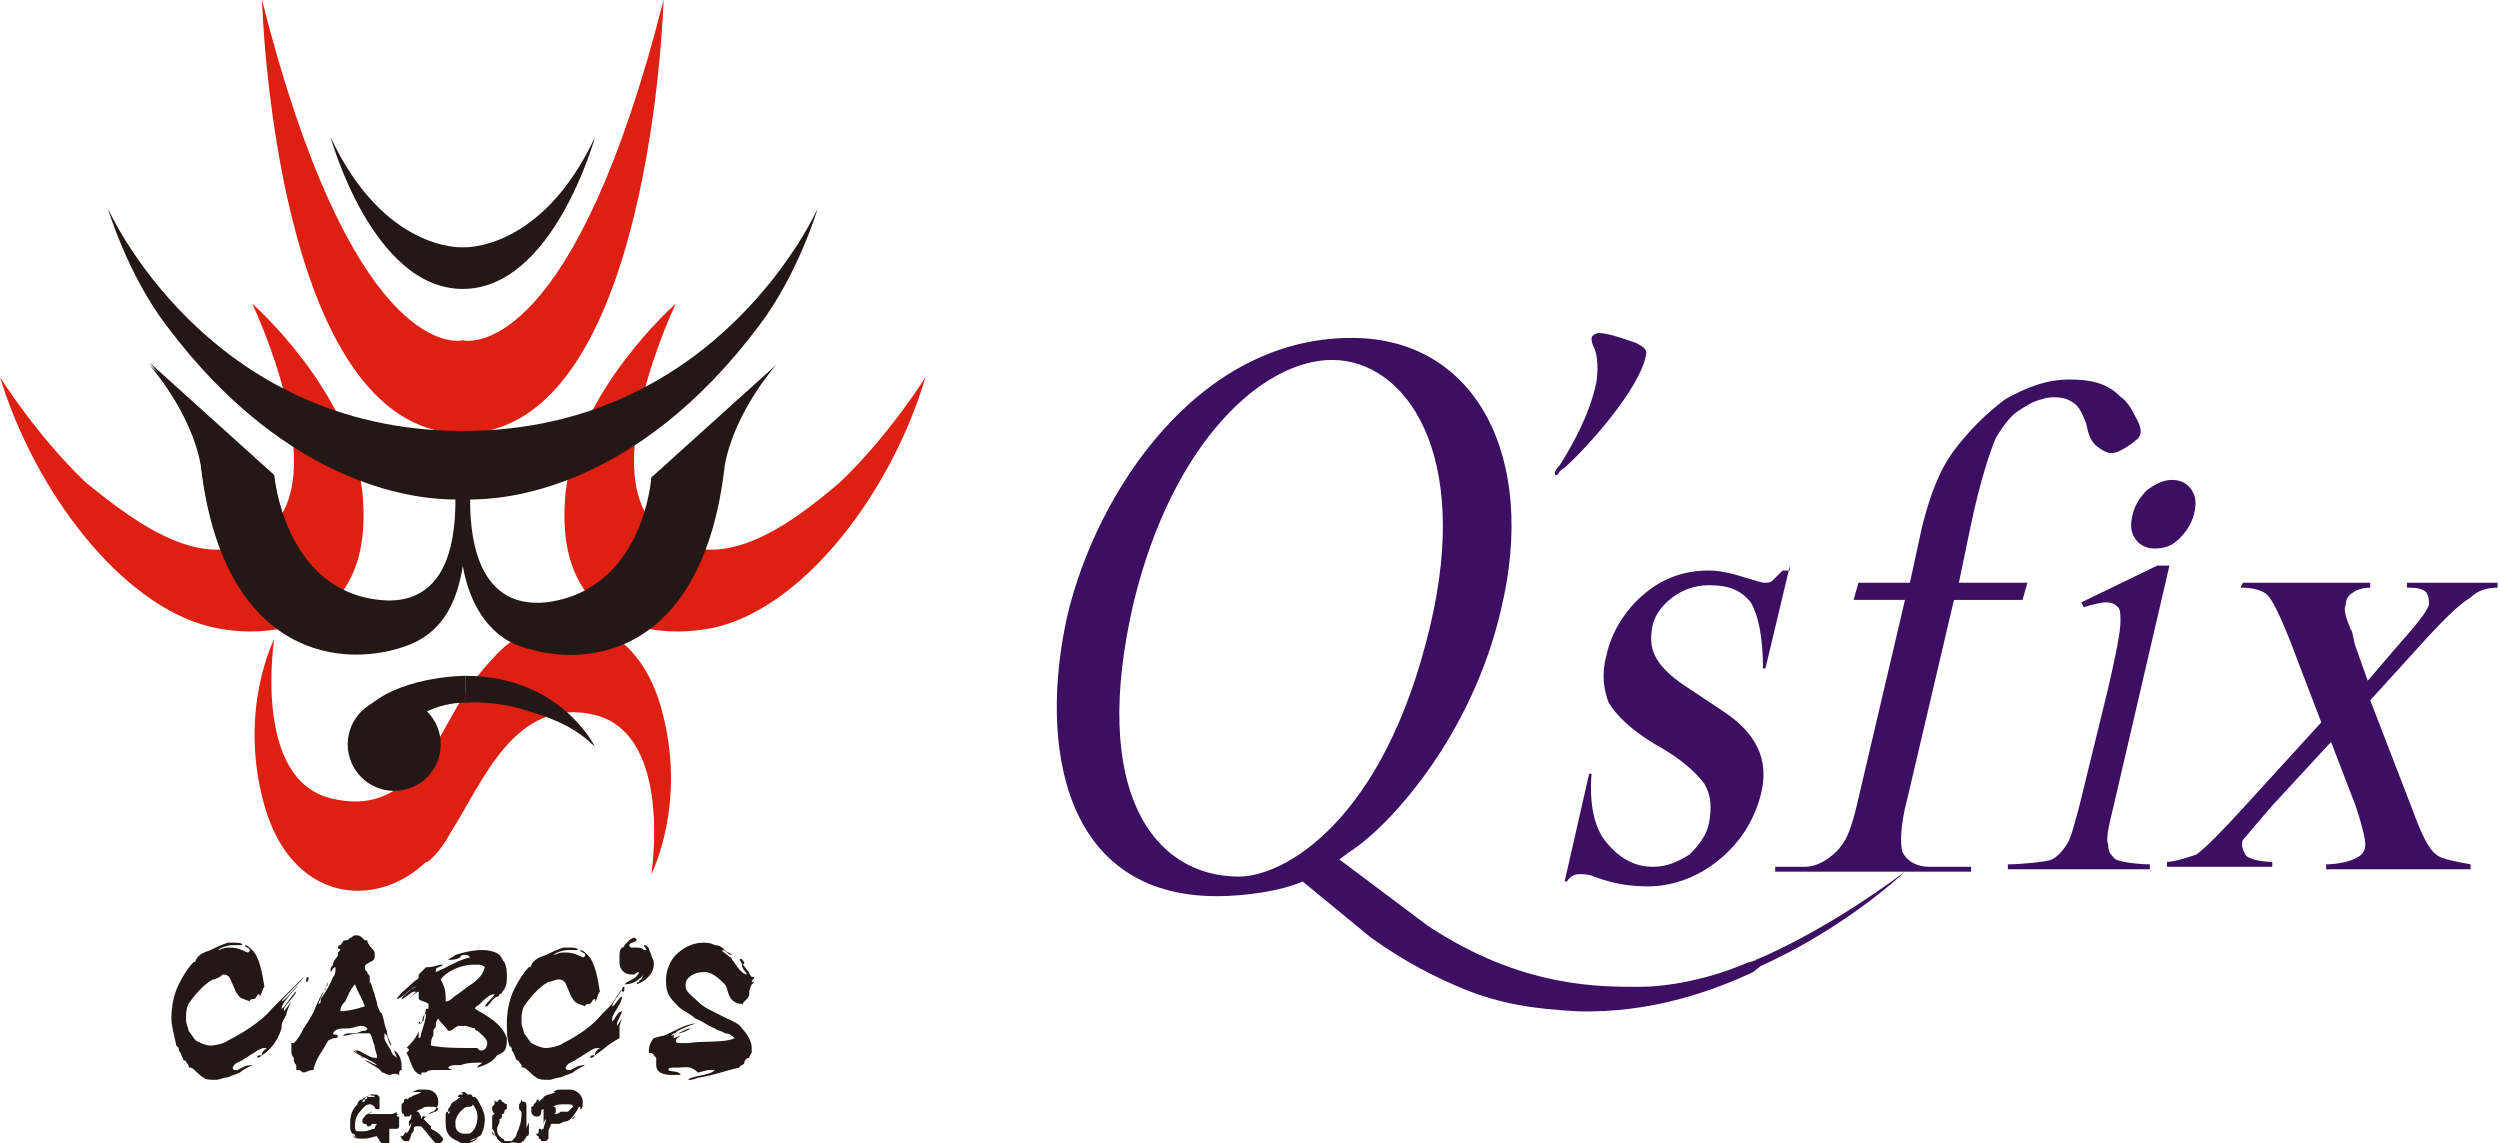 <?xml version="1.0" encoding="utf-8"?>
<!-- Generator: Adobe Illustrator 25.0.0, SVG Export Plug-In . SVG Version: 6.00 Build 0)  -->
<svg version="1.1" id="レイヤー_1" xmlns="http://www.w3.org/2000/svg" xmlns:xlink="http://www.w3.org/1999/xlink" x="0px"
	 y="0px" viewBox="0 0 102.1 46.7" style="enable-background:new 0 0 102.1 46.7;" xml:space="preserve">
<style type="text/css">
	.st0{fill:#231815;}
	.st1{fill:#DE2013;}
	.st2{fill:#3C0F62;}
</style>
<g>
	<g>
		<g>
			<g>
				<path class="st0" d="M15.6,46.7c0,0-0.1-0.1-0.1-0.1c0-0.1-0.1-0.1-0.1-0.2c-0.1,0-0.3,0.1-0.5,0.1c0,0,0,0,0,0c0,0-0.1,0-0.1,0
					c0.1,0,0.1,0,0.1,0c0,0,0,0-0.1,0h-0.1c-0.1,0-0.1,0-0.2-0.1c0,0,0-0.1-0.1-0.1v0c0,0.1,0.1,0.1,0.2,0.2c-0.1,0-0.2-0.1-0.2-0.2
					c-0.1-0.1-0.1-0.2-0.1-0.3c0,0,0-0.1,0-0.1c0-0.4,0.1-0.6,0.3-0.8c0-0.1,0.1-0.2,0.2-0.2c0.1-0.1,0.2-0.1,0.3-0.2h0c0,0,0,0,0,0
					c0,0,0.1,0,0.1,0c0,0,0,0,0,0c-0.1,0-0.1,0-0.2,0.1c0,0-0.1,0-0.1,0.1c0,0-0.1,0-0.1,0.1c0.1,0,0.1,0,0.1-0.1c0,0,0.1,0,0.1-0.1
					c0,0,0.1,0,0.1,0c0,0,0,0,0.1,0h0c0.1,0,0.1,0,0.1,0c0-0.1-0.1,0-0.2-0.1c0,0,0,0,0.1,0c0,0,0.1,0,0.1,0c0.1,0,0.1,0,0.1,0
					c0,0,0.1,0.1,0.1,0.1c0,0,0,0,0,0c0,0,0,0.1,0,0.1c0,0,0,0,0,0c0,0,0,0.1,0,0.1v0c0,0,0,0,0,0.1c0,0,0,0,0,0c0,0,0,0.1,0,0.1
					c0,0,0,0,0,0c0,0,0,0,0,0h0c0,0,0,0,0,0.1c0,0,0,0,0,0c0,0-0.1,0-0.1,0c0,0-0.1,0-0.1-0.1c0,0-0.1-0.1-0.2-0.1h0
					c-0.2,0-0.3,0.2-0.4,0.3c-0.1,0.1-0.2,0.3-0.2,0.5c0,0,0,0,0,0.1c0,0.1,0,0.2,0.1,0.2c0,0,0.1,0,0.1,0c0,0,0.1,0,0.1,0
					c0,0,0,0,0.1,0c0.1,0,0.3-0.1,0.4-0.1c0,0,0-0.1,0.1-0.2h0c0,0-0.1,0-0.1,0c0,0-0.1,0-0.1,0c0,0-0.1,0.1-0.1,0.1h0
					c0,0-0.1,0-0.1,0c0,0,0-0.1-0.1-0.1c0,0-0.1,0-0.1-0.1c0,0,0,0,0,0c0-0.1,0-0.1,0.1-0.2c0,0,0,0,0,0c0-0.1,0.2-0.1,0.3-0.2v0
					c0,0-0.1,0-0.1,0.1c0,0,0.1,0,0.1,0c0.1,0,0.2,0,0.3,0c0,0,0.1,0,0.1,0c0,0,0,0-0.1,0h0c0,0-0.1,0-0.1,0h-0.1c0,0-0.1,0-0.1,0
					c0,0,0,0,0.1,0c0.1,0,0.1,0,0.2,0c0.1,0,0.2,0,0.3,0c0,0,0,0,0,0c0,0,0,0,0,0c0,0,0,0,0,0c0,0,0.1,0,0.1,0c0.1,0,0.2,0,0.3-0.1
					c0,0,0,0,0,0.1h0c0,0,0.1,0,0.1,0h0c0,0-0.1,0-0.1,0.1h0c0,0,0,0,0.1,0c0,0,0,0,0,0v0c0,0,0,0,0,0.1c0,0,0,0,0,0c0,0,0,0,0,0.1
					h0c0,0,0,0,0,0h0v0c0,0,0,0,0,0.1c0,0,0,0,0,0.1c0,0.1-0.1,0.1-0.1,0.1c0,0-0.1,0-0.1,0c-0.1,0-0.1,0-0.2,0c0,0,0,0.1,0,0.1
					c0,0,0,0,0,0c0,0,0,0,0,0c0,0,0,0,0,0.1v0c0,0,0,0.1,0,0.2c0,0.1,0,0.1,0,0.2c0,0,0,0,0,0.1c0,0,0,0.1,0,0.1
					C15.7,46.6,15.7,46.7,15.6,46.7L15.6,46.7z M16.2,45.4C16.2,45.4,16.2,45.4,16.2,45.4C16.2,45.4,16.2,45.3,16.2,45.4
					C16.3,45.3,16.3,45.3,16.2,45.4C16.3,45.4,16.2,45.4,16.2,45.4z"/>
				<path class="st0" d="M18.1,46.5C18.1,46.5,18.1,46.5,18.1,46.5c0,0.1-0.1,0.2-0.2,0.2c0,0,0,0-0.1,0c-0.2-0.2-0.4-0.5-0.6-0.7
					c0,0,0,0-0.1,0h0c0,0-0.1,0-0.1,0c0,0,0,0,0,0c-0.1,0-0.1,0.1-0.1,0.1c0,0.1,0,0.1-0.1,0.2c0,0.1-0.1,0.3-0.1,0.3
					c0,0-0.1,0-0.1,0c0,0,0,0,0,0c0,0,0,0-0.1,0c0,0,0,0-0.1-0.1c0,0,0-0.1-0.1-0.1v0c0,0,0,0,0,0v0c0,0,0,0,0,0c0,0,0,0,0,0
					c0,0,0,0,0,0c0,0,0,0,0.1,0c0.1,0,0.1-0.1,0.2-0.2c0,0,0,0,0,0c0,0,0,0,0,0.1c0,0,0,0,0,0c0.1-0.1,0.2-0.3,0.2-0.5h0
					c0,0,0,0,0,0c0,0.1-0.1,0.2-0.1,0.2c0,0,0,0,0,0c0,0,0,0,0-0.1c0,0,0-0.1,0-0.1c0,0,0,0,0,0c0.1-0.1,0.1-0.2,0.1-0.2
					c0,0,0,0,0,0c0,0,0-0.1,0-0.1c0,0,0,0,0,0h0c0,0,0,0-0.1,0.1c0,0,0,0-0.1,0c-0.1,0-0.1,0-0.1-0.1c-0.1,0-0.1-0.1-0.1-0.2v0
					c0,0,0,0,0-0.1v0c0,0,0-0.1,0-0.1c0,0,0,0,0,0c0,0,0.1-0.1,0.1-0.1c0,0,0,0,0-0.1c0,0,0-0.1,0-0.1h0c0,0,0,0.1,0,0.1
					c0,0,0,0,0,0c0.1,0,0.1-0.1,0.2-0.1h0c0,0-0.1,0-0.1,0.1c0,0,0,0,0,0c0.1,0,0.1-0.1,0.2-0.1c0.1-0.1,0.3-0.1,0.4-0.2
					c0,0,0,0-0.1,0c0,0-0.1,0-0.1,0c-0.1,0-0.1,0-0.2,0c0.1,0,0.2-0.1,0.3-0.1c0.1,0,0.2,0,0.3,0c0,0,0,0,0,0c0.3,0,0.5,0.2,0.5,0.5
					v0c0,0.2-0.1,0.3-0.2,0.4c0,0-0.1,0.1-0.1,0.1v0c0,0,0,0,0,0c0,0,0.1-0.1,0.1-0.1h0c-0.1,0-0.2,0.1-0.2,0.1
					c-0.1,0-0.2,0-0.2,0.1c0,0,0,0,0,0c0,0,0.1,0,0.1,0c0,0,0,0,0,0c0,0-0.1,0.1-0.1,0.1c0,0,0.1,0.1,0.1,0.1c0,0,0.1,0.1,0.1,0.1
					c0,0,0,0,0,0c0,0,0.1,0.1,0.1,0.1c0,0,0-0.1,0-0.1c0,0,0,0.1,0,0.2c0-0.1,0-0.1,0-0.2c0,0,0-0.1,0-0.1c0,0.1,0,0.2,0,0.3
					c0,0,0,0.1,0,0.1c0,0,0-0.1,0-0.1C18,46.3,18,46.4,18.1,46.5C18.1,46.5,18.1,46.5,18.1,46.5L18.1,46.5z M16.8,44.9
					C16.8,44.9,16.8,44.9,16.8,44.9C16.8,44.9,16.8,44.9,16.8,44.9C16.8,44.9,16.8,44.9,16.8,44.9C16.8,44.9,16.8,44.9,16.8,44.9
					L16.8,44.9L16.8,44.9z M17.5,45.5c0.1,0,0.2-0.1,0.3-0.1c0,0,0.1-0.1,0.1-0.1c0,0,0,0,0,0c0-0.1-0.2-0.1-0.3-0.1
					c0,0-0.1,0-0.1,0c-0.1,0-0.2,0-0.3,0.1c-0.1,0-0.2,0.1-0.2,0.1c0,0,0.1,0,0.1,0c0,0.1,0.1,0.1,0.1,0.3
					C17.3,45.5,17.4,45.5,17.5,45.5z M18,46.1C18,46.1,18,46.1,18,46.1C18,46.1,18,46.1,18,46.1C18,46.1,18,46.1,18,46.1
					C18,46.1,18,46.1,18,46.1L18,46.1z"/>
				<path class="st0" d="M19.6,46.4c-0.1,0-0.1,0.1-0.2,0.1c-0.1,0-0.2,0.1-0.2,0.1c0,0,0,0,0,0c0.1,0,0.2-0.1,0.3-0.1
					c-0.1,0.1-0.3,0.2-0.5,0.2c-0.1,0-0.2,0-0.3-0.1c-0.3-0.1-0.5-0.3-0.5-0.7c0,0,0-0.1,0-0.1c0-0.1,0-0.2,0-0.2
					c0-0.1,0-0.2,0.1-0.2v0c0,0,0,0.1,0,0.1c0,0,0,0,0,0c0,0,0.1-0.1,0.1-0.1c0,0,0,0,0,0c0,0,0,0-0.1,0c0,0,0,0,0,0
					c0,0,0-0.1,0-0.1c0.1-0.1,0.1-0.2,0.2-0.3v0c0,0,0,0,0,0c-0.1,0.1-0.1,0.1-0.2,0.2c0,0,0.1-0.1,0.1-0.1c0.1-0.1,0.3-0.2,0.4-0.3
					c0,0,0,0,0,0c0,0-0.1,0-0.1,0h0c0-0.1,0.1-0.1,0.2-0.1c0-0.1-0.1-0.1-0.1-0.1c0.1,0,0.1,0,0.2,0.1c0,0-0.1,0-0.1-0.1
					c0.1,0,0.1,0,0.2,0.1c0,0,0,0,0,0h0c0,0,0,0,0.1,0c0.1,0,0.1,0.1,0.1,0.1c0,0,0.1,0,0.1,0c0,0,0.1,0.1,0.1,0.1
					c0.1,0.2,0.3,0.5,0.3,0.8v0C19.8,46,19.7,46.3,19.6,46.4C19.6,46.4,19.5,46.4,19.6,46.4C19.5,46.4,19.6,46.4,19.6,46.4
					L19.6,46.4z M19.5,45.6c0-0.2-0.1-0.4-0.2-0.5c0,0,0,0.1-0.1,0.1c0,0,0,0,0,0c0,0,0,0-0.1,0h0c-0.1,0-0.2,0.1-0.3,0.2
					c-0.1,0.1-0.2,0.3-0.2,0.4c0,0,0,0.1,0,0.1c0,0.1,0,0.2,0.1,0.3c0.1,0.1,0.2,0.1,0.3,0.1c0,0,0,0,0.1,0c0.1,0,0.1,0,0.2-0.1
					C19.4,46.1,19.5,45.9,19.5,45.6L19.5,45.6z M18.7,44.9C18.7,44.9,18.7,44.9,18.7,44.9C18.7,44.9,18.7,44.8,18.7,44.9
					C18.7,44.8,18.8,44.9,18.7,44.9C18.7,44.9,18.7,44.9,18.7,44.9z"/>
				<path class="st0" d="M20.7,46.7C20.7,46.7,20.7,46.7,20.7,46.7C20.6,46.7,20.6,46.7,20.7,46.7c-0.1,0-0.1,0-0.1,0
					c-0.1,0-0.2-0.1-0.3-0.2c-0.1-0.1-0.1-0.1-0.2-0.3c0,0,0,0,0,0.1c0,0,0,0,0.1,0.1c0,0,0.1,0.1,0.1,0.1c0-0.1-0.1-0.1-0.1-0.2
					c0-0.1-0.1-0.2-0.1-0.2c0,0,0-0.1,0-0.1c0,0,0,0,0,0c0,0,0,0,0,0.1v0h0c0,0,0,0,0,0c0,0,0-0.1,0-0.1c0-0.1,0-0.2,0-0.2
					c0,0,0,0,0-0.1c0-0.1,0-0.2,0.1-0.2c0,0-0.1-0.1-0.1-0.2c0,0,0-0.1,0-0.1c0,0,0.1-0.1,0.1-0.1v0c0,0,0-0.1,0-0.1v-0.1
					c0,0,0-0.1,0-0.1c0,0,0,0,0,0v0c0,0.1,0,0.1,0,0.2h0c0,0,0,0,0,0h0v0c0,0,0-0.1,0-0.1c0,0,0,0,0,0c0,0,0,0.1,0.1,0.1
					c0,0,0,0,0,0c0,0,0,0,0,0c0,0,0,0,0,0c0,0,0,0,0,0h0c0,0,0.1-0.1,0.1-0.1h0c0,0,0.1,0,0.1,0.1c0.1,0,0.1,0.1,0.2,0.1
					c0,0,0,0.1,0,0.1c0,0,0,0,0,0c0,0,0,0.1,0,0.1c0,0,0,0,0,0c0,0,0,0,0,0h0c0,0,0,0,0,0c0,0-0.1,0-0.1,0.1c0,0,0,0.1-0.1,0.1
					c0,0,0,0,0,0c0,0,0,0,0,0c0,0,0,0,0,0c0,0,0,0,0,0.1c0,0,0,0.1-0.1,0.1c0,0,0,0,0,0.1h0c0,0.1-0.1,0.2-0.1,0.3
					c0,0.1,0,0.2,0.1,0.3c0,0,0,0,0.1,0.1c0,0,0.1,0,0.1,0.1c0,0,0.1,0,0.2,0c0,0,0,0,0,0c0,0,0,0,0,0c0,0,0.1,0,0.1,0
					c0.1-0.1,0.2-0.2,0.2-0.3v0c0,0,0,0,0,0h0c0.1-0.2,0.2-0.5,0.2-0.8v0c0-0.1,0-0.1-0.1-0.2c0,0,0,0,0-0.1c0,0,0-0.1,0-0.1
					c0.1-0.1,0.1-0.2,0.1-0.3c0,0,0,0.1,0,0.2c0,0,0,0,0,0c0,0,0,0,0-0.1c0,0,0,0,0,0c0,0,0,0.1,0.1,0.1c0,0,0,0,0,0c0,0,0,0,0,0
					c0,0,0,0,0,0c0.1,0,0.1,0.1,0.1,0.2c0,0.1,0,0.3,0,0.4c0,0,0-0.1,0-0.1c0,0.1,0,0.1,0,0.2v0.1c0,0.1,0,0.2,0,0.3c0,0,0,0,0,0
					c0,0,0,0,0,0c0-0.1,0.1-0.2,0.1-0.3c0,0,0-0.1,0-0.1c0,0.1,0,0.3,0,0.4c0,0,0,0.1,0,0.1c0,0,0,0.1,0,0.1c0,0.1-0.1,0.1-0.1,0.1
					c0,0.1-0.1,0.1-0.1,0.2c-0.1,0-0.1,0.1-0.2,0.1C20.9,46.6,20.8,46.7,20.7,46.7L20.7,46.7z M20,46.1C20,46.1,20,46.1,20,46.1
					C20,46,20,46,20,46.1C20,46,20,46.1,20,46.1L20,46.1z M21.5,44.7C21.5,44.7,21.4,44.7,21.5,44.7C21.4,44.7,21.4,44.7,21.5,44.7
					C21.5,44.7,21.5,44.7,21.5,44.7L21.5,44.7z"/>
				<path class="st0" d="M23.3,45.7c0.1,0,0.1-0.1,0.2-0.1C23.4,45.7,23.4,45.7,23.3,45.7C23.2,45.8,23.2,45.8,23.3,45.7
					c-0.1,0.1-0.2,0.1-0.2,0.1c-0.1,0-0.2,0.1-0.3,0.1c-0.1,0-0.1,0-0.1,0c0,0-0.1,0-0.1,0c0,0,0,0-0.1,0c0,0.1-0.1,0.2-0.1,0.3
					c0,0.1,0,0.2,0,0.3c0,0,0,0-0.1,0.1c0,0,0,0,0,0c0,0-0.1,0-0.1,0c0,0-0.1,0-0.1,0c0,0,0-0.1-0.1-0.1v0c0,0,0-0.1,0-0.1
					c0,0,0,0,0,0c0,0-0.1,0-0.1-0.1c0.1,0,0.1,0,0.1-0.1s0-0.1,0.1-0.1c0,0,0,0.1,0,0.1c0,0,0,0,0,0c0,0,0-0.1,0.1-0.1
					c0-0.1,0.1-0.3,0.1-0.4c-0.1,0.1-0.1,0.2-0.1,0.3c0,0,0,0,0,0c0-0.1,0-0.1,0-0.2c0,0,0-0.1,0-0.1c0-0.1,0-0.1,0-0.2
					c0,0,0,0,0-0.1c0,0,0-0.1,0-0.1c-0.1,0-0.1,0.1-0.1,0.1c0,0,0,0,0,0.1c0,0-0.1,0.1-0.1,0.1c0,0-0.1,0-0.1,0h0
					c-0.1,0-0.2-0.1-0.2-0.2c0,0,0-0.1,0-0.1c0,0,0,0,0,0c0,0,0-0.1,0-0.1c0,0,0.1,0,0.1-0.1c0,0,0.1-0.1,0.1-0.1
					c0-0.1,0.1-0.1,0.1-0.1v0c0,0,0,0,0,0c0,0,0,0-0.1,0.1c0,0,0,0,0,0c0,0,0-0.1,0.1-0.1c0,0,0,0.1,0,0.1c0,0,0,0,0.1-0.1
					c0,0,0,0,0,0c0,0,0.1-0.1,0.2-0.1c0,0,0,0,0,0c-0.1,0.1-0.2,0.1-0.2,0.1h0c0.1,0,0.1,0,0.1-0.1c0.1-0.1,0.3-0.1,0.5-0.2
					c0,0,0,0,0,0c0,0,0,0,0,0c0,0-0.1,0-0.1,0c0,0,0,0,0,0c0.1-0.1,0.2-0.1,0.3-0.1c0,0,0,0,0.1,0c0,0,0.1,0,0.1,0h0.2
					c0.2,0,0.5,0.2,0.5,0.5c0,0,0,0,0,0c0,0.1,0,0.3-0.1,0.3c0,0,0-0.1,0-0.1c0,0,0,0,0,0c-0.1,0-0.1,0.1-0.1,0.1
					C23.4,45.6,23.4,45.6,23.3,45.7C23.3,45.6,23.3,45.7,23.3,45.7L23.3,45.7z M22.5,44.8C22.5,44.8,22.5,44.8,22.5,44.8
					C22.5,44.8,22.4,44.8,22.5,44.8L22.5,44.8C22.4,44.8,22.5,44.8,22.5,44.8C22.5,44.8,22.5,44.8,22.5,44.8L22.5,44.8z M23.2,45.4
					c0.1-0.1,0.1-0.1,0.2-0.2c0-0.1-0.1-0.1-0.2-0.1c0,0-0.1,0-0.1,0c-0.2,0-0.4,0-0.5,0.1c0.1,0,0.1,0.1,0.1,0.1v0c0,0,0,0.1,0,0.1
					c0,0,0,0,0,0c0,0.1-0.1,0.1-0.1,0.1c0.1,0,0.2,0,0.3-0.1c0,0,0.1,0,0.1,0c0,0,0.1,0,0.1,0c0,0,0,0,0.1,0
					C23.1,45.4,23.2,45.4,23.2,45.4L23.2,45.4z"/>
			</g>
			<g>
				<path class="st0" d="M10.7,43.1c0-0.2,0.1-0.2,0.2-0.3h-0.1c-0.2,0-0.4,0.2-0.6,0.3c-0.1,0.1-0.2,0.1-0.3,0.2
					c-0.2,0.1-0.3,0.1-0.4,0.3c0,0,0,0.1,0.1,0.1c0,0,0.1,0,0.1,0c0.2-0.1,0.3-0.2,0.6-0.2c-0.2,0.1-0.4,0.2-0.5,0.3
					c-0.2,0.1-0.3,0.1-0.5,0.2c-0.2,0-0.3,0.1-0.5,0.1c-0.2,0-0.4,0-0.5-0.1c-0.2-0.1-0.3-0.3-0.5-0.4c-0.1,0-0.1,0-0.1-0.1
					c-0.1-0.1-0.1-0.2-0.2-0.2c-0.1-0.2-0.1-0.3-0.2-0.4v-0.1c0,0,0,0-0.1-0.1C7.1,42.2,7,41.9,7,41.6c0-0.5,0.1-1,0.3-1.4
					c0.2-0.4,0.4-0.7,0.6-0.9c0,0,0.1,0,0.1-0.1c0.1-0.2,0.3-0.3,0.6-0.4c0.2-0.1,0.4-0.2,0.7-0.3c0.1,0,0.2,0,0.3,0h0
					c0.1,0,0.3,0,0.3,0.1h0c-0.1,0-0.2,0-0.4,0h0c-0.2,0-0.5,0.1-0.6,0.2h0c0.1,0,0.2-0.1,0.4-0.1c0,0,0.1,0,0.1,0
					c0.3,0,0.5,0.1,0.7,0.2c0,0,0.1,0,0.1-0.1v0c0-0.1-0.2-0.1-0.2-0.2h0c0.1,0,0.2,0.1,0.3,0.2c0.3,0.3,0.4,0.9,0.5,1.5
					c0,0,0,0,0,0s0,0,0,0c-0.1,0.1-0.1,0.3-0.2,0.4c0,0,0,0,0,0c0,0,0,0,0-0.1c0,0,0,0,0,0c-0.1,0-0.1,0.1-0.2,0.2c0,0,0,0,0,0
					c0,0,0,0,0,0c0,0,0,0,0,0c0,0,0,0,0,0c-0.1,0-0.2,0-0.2,0.1c-0.2-0.1-0.4-0.1-0.5-0.3c-0.1-0.1-0.1-0.2-0.2-0.4
					c-0.1-0.2-0.1-0.4-0.4-0.4h0C9,39.9,8.8,40,8.7,40c-0.4,0.2-0.8,0.7-1,1c-0.1,0.2-0.1,0.4-0.1,0.5c0,0,0,0.1,0,0.1
					c0,0,0,0.1,0,0.1c0,0.1,0.1,0.3,0.1,0.4v0c0.1,0.1,0.2,0.3,0.3,0.4c0.2,0.1,0.4,0.2,0.6,0.2c0.2,0,0.6-0.1,0.7-0.2
					c0.6-0.3,1.4-0.8,1.8-1.3c0.1-0.1,0.2-0.2,0.3-0.3c0.1-0.1,0.9-0.9,1-1v0c0,0.1-0.9,0.9-0.9,1c0.1,0,0.6-0.6,0.7-0.7
					c-0.1,0.2-0.7,0.7-0.7,1c0,0,0,0,0,0c0.1,0,0.5-0.7,0.6-0.7l0,0c0,0.1-0.5,0.6-0.5,0.7c0,0,0,0.1,0,0.1c0,0,0,0,0,0
					c0,0,0.3-0.4,0.3-0.4h0c0,0-0.2,0.4-0.2,0.5c0,0.1-0.2,0.3-0.2,0.5c0,0,0,0.1,0,0.1C11.3,42.6,11,42.9,10.7,43.1L10.7,43.1z
					 M10.5,43.2C10.5,43.2,10.5,43.2,10.5,43.2L10.5,43.2c0-0.1,0.1-0.1,0.1-0.1c0,0,0,0,0.1,0C10.6,43.2,10.5,43.2,10.5,43.2
					L10.5,43.2z M12.5,40.1C12.5,40.1,12.5,40.1,12.5,40.1c0-0.1,0-0.2,0.1-0.2c0,0,0,0,0,0C12.6,40,12.6,40.1,12.5,40.1z"/>
				<path class="st0" d="M15.9,43.9c-0.1,0-0.2-0.1-0.3-0.1c-0.1-0.2-0.6-0.4-0.7-0.5c0.1,0,0.4,0.2,0.5,0.2c-0.2-0.2-0.8-0.4-1-0.6
					h0c0.1,0,0.1,0.1,0.2,0.1c0.1,0.1,0.5,0.2,0.6,0.3c-0.1-0.1-0.6-0.2-0.7-0.4c0,0,0,0,0.1,0c0.1,0,0.5,0.3,0.7,0.3
					c0,0,0.1,0,0.1,0c0-0.2-0.1-0.3-0.1-0.5c-0.1-0.2-0.1-0.4-0.2-0.5c-0.1,0-0.3,0-0.4,0c-0.3,0-0.5,0.1-0.7,0.1
					c0.1-0.1,0.2-0.1,0.3-0.1c0.2,0,0.3,0,0.5-0.1c0.1,0,0.2,0,0.2-0.1c0,0-0.1-0.1-0.2-0.1h-0.1c-0.1,0-0.3,0.1-0.5,0.1
					c-0.3,0-0.5,0-0.6,0.2c0,0.1,0.1,0,0.2,0.1c0,0.1-0.1,0.1-0.2,0.1l-0.2,0.1c-0.2,0.4-0.5,0.7-0.6,1.2c-0.2,0-0.3,0.1-0.4,0.1
					c-0.1,0-0.1-0.1-0.2-0.1c0,0-0.1,0-0.1,0c0,0,0,0,0-0.1c0,0,0-0.1,0-0.1c-0.1-0.1-0.1-0.2-0.1-0.2c0,0,0,0,0-0.1
					c-0.1-0.1-0.1-0.2-0.1-0.3c0-0.1,0-0.2,0-0.3h0c0,0,0,0,0.1,0c0.2-0.2,0.3-0.4,0.4-0.6c0.2-0.3,0.4-0.6,0.5-0.9
					c0.1-0.2,0.2-0.5,0.4-0.7v-0.1c0.1,0,0.1-0.2,0.1-0.2c0,0,0,0,0,0c-0.1,0.3-0.3,0.6-0.4,0.9h0c0.1,0,0.1-0.1,0.1-0.2
					c0.2-0.3,0.4-0.6,0.5-0.9c0.1-0.1,0.1-0.2,0.1-0.3c0,0,0,0,0-0.1h0c-0.1,0-0.1,0.1-0.2,0.2c0,0,0,0,0-0.1c0-0.1,0.1-0.2,0.1-0.2
					v0c0-0.2,0.2-0.3,0.2-0.4c0,0,0-0.1,0-0.1c0,0,0.1-0.1,0.1-0.1v0c0-0.1-0.1,0-0.1-0.1c0-0.1,0.1-0.1,0.1-0.1
					c0.1-0.1,0.1-0.2,0.2-0.2c0.1,0,0.1,0,0.2-0.1c0.1,0,0.1-0.1,0.2-0.1c0,0,0.1,0,0.1,0c0.1,0,0.2,0.1,0.3,0.2c0,0,0,0,0.1,0h0
					c0,0.2,0.3,0.4,0.3,0.5v0c0,0,0,0.1,0,0.1c0,0,0,0.1,0,0.1c0,0.2-0.4,0.2-0.4,0.4c0,0.1,0,0.1,0.1,0.2c0,0.1,0.1,0.1,0.1,0.2
					c0,0.1,0,0.1,0,0.2c0.1,0.1,0.1,0.3,0.2,0.5c0,0.1,0.1,0.3,0.1,0.4c0,0.1,0.1,0.2,0.1,0.3c0,0,0,0,0.1,0.1
					c0.1,0.3,0.1,0.5,0.2,0.7c0,0.2,0.1,0.4,0.2,0.6c-0.2-0.1-0.1-0.4-0.3-0.5c0,0,0,0,0,0.1c0,0,0,0,0,0.1c0,0.1,0.1,0.2,0.2,0.4
					c0.1,0.1,0.1,0.3,0.2,0.3c0,0,0.1,0.1,0.1,0.1c0,0,0,0,0,0c0-0.1-0.1-0.2-0.1-0.3c0.2,0.1,0.3,0.4,0.3,0.6c0,0.1,0,0.1,0,0.2
					c-0.1,0-0.1,0.1-0.1,0.2C16.1,43.8,16,43.9,15.9,43.9L15.9,43.9z M14.5,40.2c-0.2,0.2-0.3,0.5-0.4,0.7c-0.1,0.1-0.2,0.2-0.2,0.4
					c0.3,0,0.7-0.1,1-0.2C14.8,40.8,14.6,40.5,14.5,40.2z"/>
				<path class="st0" d="M20.3,43.1c-0.2,0.3-0.5,0.4-0.8,0.5v0c0-0.1,0.1-0.1,0.2-0.2c-0.1,0-0.1,0-0.2,0c-0.2,0-0.4,0-0.7,0.1
					c0,0-0.1,0-0.1,0h-0.1c-0.1,0-0.2,0-0.3,0.1c0.1,0.1,0.2,0.1,0.3,0.1c0.2,0,0.4,0,0.5,0c0.1,0,0.1,0,0.2,0c0,0,0,0-0.1,0h-0.1
					c-0.1,0-0.3,0-0.5,0h-0.3c-0.1,0-0.2,0-0.3,0h-0.2c-0.2,0-0.3,0-0.4,0.1c0,0-0.1,0-0.1,0c-0.1,0-0.1,0-0.1,0.1
					c-0.4-0.1-0.4-0.6-0.6-0.9c0,0,0.1-0.1,0.1-0.1c0,0,0-0.1-0.1-0.1h0c0.2-0.2,0.4-0.4,0.5-0.7c0,0,0,0,0,0.1c0,0,0,0.1,0,0.1
					c0,0,0,0.1,0,0.1h0c0.1,0,0.1-0.2,0.1-0.2c0.1-0.3,0.2-0.6,0.2-0.8c-0.2,0.1-0.1,0.3-0.2,0.4c0,0,0,0,0,0c0,0,0-0.1,0.1-0.1
					c0-0.2,0.1-0.4,0.1-0.5v0c0,0,0.1,0,0.1,0v-0.1c0,0,0-0.1,0-0.1c-0.1-0.1-0.3-0.1-0.4-0.2c0-0.1,0-0.3,0-0.3
					c-0.1,0-0.4,0.3-0.4,0.3c0,0,0,0,0,0c0,0,0.3-0.3,0.3-0.3c0,0,0,0-0.1,0c-0.1,0-0.4,0.3-0.5,0.3c0-0.1,0.3-0.3,0.4-0.4l0.2-0.1
					h0c-0.2,0-0.6,0.5-0.8,0.5c0.1-0.2,0.6-0.6,0.7-0.7c0.1-0.1,0.2-0.1,0.2-0.2c0,0,0-0.1,0-0.1c0.1-0.1,0.2-0.2,0.3-0.3
					c0,0,0.1,0,0.1,0c0.2,0,0.4-0.1,0.5-0.1c0,0,0.1,0,0.1,0c-0.1,0.1-0.3,0.1-0.3,0.2c0,0,0,0,0,0.1c0.5-0.2,0.9-0.5,1.4-0.6
					c0,0-0.1-0.1-0.1-0.1c-0.1,0-0.1,0-0.1,0c-0.1,0-0.2,0-0.2,0.1c-0.2,0.1-0.3,0.1-0.5,0.1c0.1-0.1,0.2-0.1,0.3-0.2
					c0.3-0.1,0.7-0.2,1.1-0.2c0.3,0,0.6,0.1,0.7,0.2c0.1,0.1,0.1,0.2,0.2,0.3c0.1,0.2,0.1,0.4,0.1,0.5v0.1c0,0.2,0,0.3-0.1,0.5
					c-0.1,0.1-0.1,0.2-0.2,0.2v0c0,0.1-0.1,0.1-0.1,0.1v0c-0.2,0.1-0.3,0.3-0.4,0.4l-0.1,0c0.1-0.2,0.3-0.3,0.4-0.5
					c-0.2,0-0.4,0.2-0.6,0.4c-0.1,0.1-0.2,0.1-0.2,0.2v0c0.5,0.3,1.1,0.6,1.3,1.2c0,0.2,0,0.5-0.2,0.6v0
					C20.3,43.1,20.3,43.1,20.3,43.1L20.3,43.1z M17.1,41.9C17.1,41.9,17,41.8,17.1,41.9L17.1,41.9c0-0.1,0-0.1,0-0.2
					c0,0,0,0,0.1,0.1v0C17.1,41.8,17.1,41.8,17.1,41.9L17.1,41.9L17.1,41.9z M19.9,42.6c0-0.2-0.3-0.4-0.4-0.5
					c-0.1,0-0.1-0.1-0.1-0.1c-0.1,0-0.3-0.1-0.4-0.1c-0.1,0-0.2,0-0.3,0c-0.2,0.1-0.2,0.2-0.4,0.2h0c-0.1-0.2-0.3-0.3-0.4-0.5
					c-0.1,0.1-0.1,0.2-0.1,0.3c0,0.1-0.1,0.1-0.1,0.2c0,0,0,0.1,0,0.1c0,0.1,0,0.1,0,0.1c-0.1,0.1-0.1,0.3-0.1,0.4
					c0.5,0.1,1.1,0.1,1.7,0.1c0.1,0,0.1,0,0.2,0h0C19.6,43,19.9,42.9,19.9,42.6L19.9,42.6z M19.1,40.3c0.3-0.2,0.6-0.4,0.7-0.8
					c-0.1-0.1-0.2-0.1-0.3-0.1c-0.1,0-0.1,0-0.2,0c-0.5,0-1.1,0.3-1.3,0.6c0.1,0.2,0.2,0.4,0.2,0.7c0,0,0,0.1,0,0.1c0,0,0,0.1,0,0.1
					v0c0.2,0,0.3-0.2,0.5-0.3L19.1,40.3z"/>
				<path class="st0" d="M24.3,43.1c0-0.2,0.1-0.2,0.2-0.3h-0.1c-0.2,0-0.4,0.2-0.6,0.3c-0.1,0.1-0.2,0.1-0.3,0.2
					c-0.2,0.1-0.3,0.1-0.4,0.3c0,0,0,0.1,0.1,0.1c0,0,0.1,0,0.1,0c0.2-0.1,0.3-0.2,0.6-0.2c-0.2,0.1-0.4,0.2-0.5,0.3
					c-0.2,0.1-0.3,0.1-0.5,0.2c-0.2,0-0.3,0.1-0.5,0.1c-0.2,0-0.4,0-0.5-0.1c-0.2-0.1-0.3-0.3-0.5-0.4c-0.1,0-0.1,0-0.1-0.1
					c-0.1-0.1-0.1-0.2-0.2-0.2c-0.1-0.2-0.1-0.3-0.2-0.4v-0.1c0,0,0,0-0.1-0.1c-0.1-0.3-0.1-0.6-0.1-0.9c0-0.5,0.1-1,0.3-1.4
					c0.2-0.4,0.4-0.7,0.6-0.9c0,0,0.1,0,0.1-0.1c0.1-0.2,0.3-0.3,0.6-0.4c0.2-0.1,0.4-0.2,0.7-0.3c0.1,0,0.2,0,0.3,0h0
					c0.1,0,0.3,0,0.3,0.1h0c-0.1,0-0.2,0-0.4,0h0c-0.2,0-0.5,0.1-0.6,0.2h0c0.1,0,0.2-0.1,0.4-0.1c0,0,0.1,0,0.1,0
					c0.3,0,0.5,0.1,0.7,0.2c0,0,0.1,0,0.1-0.1v0c0-0.1-0.2-0.1-0.2-0.2h0c0.1,0,0.2,0.1,0.3,0.2c0.3,0.3,0.4,0.9,0.5,1.5
					c0,0,0,0,0,0s0,0,0,0c-0.1,0.1-0.1,0.3-0.2,0.4c0,0,0,0,0,0c0,0,0,0,0-0.1c0,0,0,0,0,0c-0.1,0-0.1,0.1-0.2,0.2c0,0,0,0,0,0
					c0,0,0,0,0,0c0,0,0,0,0,0c0,0,0,0,0,0c-0.1,0-0.2,0-0.2,0.1c-0.2-0.1-0.4-0.1-0.5-0.3c-0.1-0.1-0.1-0.2-0.2-0.4
					c-0.1-0.2-0.1-0.4-0.4-0.4h0c-0.1,0-0.3,0.1-0.4,0.1c-0.4,0.2-0.8,0.7-1,1c-0.1,0.2-0.1,0.4-0.1,0.5c0,0,0,0.1,0,0.1
					c0,0,0,0.1,0,0.1c0,0.1,0.1,0.3,0.1,0.4v0c0.1,0.1,0.2,0.3,0.3,0.4c0.2,0.1,0.4,0.2,0.6,0.2c0.2,0,0.6-0.1,0.7-0.2
					c0.6-0.3,1.2-0.7,1.6-1.2c0.1-0.1,0.2-0.2,0.3-0.3c0.1-0.1,0.4-0.6,0.5-0.7v0c0,0.1-0.4,0.5-0.4,0.7c0.1,0,0.3-0.4,0.4-0.4
					C25.4,41,25,41.4,25,41.6c0,0,0,0,0,0.1c0.1,0,0.2-0.4,0.4-0.4v0c0,0.1-0.2,0.4-0.2,0.5c0,0,0,0.1,0,0.1c0,0,0,0,0,0
					c0,0,0.2-0.3,0.2-0.3h0c0,0-0.1,0.3-0.1,0.3c0,0.1,0,0.2,0,0.4c0,0,0,0.1,0,0.1C24.9,42.6,24.6,42.9,24.3,43.1L24.3,43.1z
					 M24.1,43.2C24.1,43.2,24.1,43.2,24.1,43.2L24.1,43.2c0-0.1,0.1-0.1,0.1-0.1c0,0,0,0,0.1,0C24.2,43.2,24.2,43.2,24.1,43.2
					L24.1,43.2z"/>
				<path class="st0" d="M26,40.2c0-0.1,0.1-0.1,0.1-0.1c0-0.1,0.1-0.1,0.1-0.1c0-0.1,0.1-0.2,0.1-0.2v0c-0.2,0.2-0.4,0.4-0.8,0.4
					c0.2-0.2,0.5-0.2,0.6-0.5c-0.1,0-0.2,0.1-0.2,0.1c0,0-0.1,0-0.1,0c-0.3,0-0.5-0.2-0.5-0.5c0-0.1,0-0.1,0-0.2
					c0-0.2,0-0.3,0.1-0.4c0,0,0.1,0,0.1-0.1c0.1-0.1,0.1-0.1,0.2-0.2c0,0,0.1-0.1,0.2-0.1c0,0,0.1,0,0.1,0.1
					c-0.1,0.1-0.3,0.1-0.3,0.2c0,0,0,0.1,0.1,0.1c0.1,0,0.1,0,0.2,0c0.1,0,0.2,0,0.3,0.1c0,0,0,0,0.1,0c0-0.1-0.1-0.1-0.1-0.2
					c0.2,0,0.2,0.2,0.3,0.4c0,0.1,0.1,0.2,0.1,0.3v0.1C26.7,39.8,26.3,40.1,26,40.2L26,40.2z"/>
				<path class="st0" d="M27.7,43.6c-0.1,0-0.2,0-0.2,0c-0.1,0-0.2,0-0.2,0.1c0.1,0.1,0.4,0,0.5,0.2c-0.1,0-0.2,0-0.4,0
					c-0.3,0-0.6-0.1-0.6-0.4c0,0,0-0.1,0-0.1c0,0,0,0,0-0.1c0,0,0-0.1,0-0.1c0,0-0.1-0.1-0.1-0.1c0-0.1-0.2-0.1-0.2-0.1v0
					c0,0,0-0.1,0-0.1c0-0.2,0.1-0.4,0.2-0.5c0,0,0.3-0.1,0.4-0.1c0.3-0.1,0.9-0.5,1.3-0.5c-0.3,0.1-0.8,0.3-1,0.5
					c0.2,0,0.6-0.3,0.8-0.3c-0.1,0.1-0.4,0.2-0.5,0.2c-0.1,0-0.2,0.1-0.2,0.2h0c0.1,0,0.2-0.1,0.3-0.1c0,0,0,0,0,0
					c0,0-0.2,0.1-0.2,0.2v0c0,0.1,0.1,0.1,0.2,0.1c0.1,0,0.3,0,0.3,0c0.6-0.1,1.5,0,1.9-0.2c-0.1-0.1-0.2-0.2-0.4-0.2
					c-0.1-0.1-0.3-0.1-0.4-0.2c-0.3-0.1-0.5-0.3-0.8-0.4c-0.2-0.2-0.5-0.3-0.7-0.5c-0.3-0.3-0.5-0.5-0.5-1v-0.1c0-0.4,0.2-0.8,0.4-1
					c0.3-0.3,0.7-0.5,1.1-0.5c0.2,0,0.3,0,0.5,0.1c0.2,0,0.3,0.1,0.4,0.2c0.1,0.1,0.2,0.1,0.3,0.2c-0.2,0-0.2-0.2-0.4-0.2h0
					c0,0.1,0.1,0.1,0.2,0.2c0.1,0.1,0.2,0.1,0.2,0.2c0.1,0.1,0.2,0.3,0.3,0.4c0.1,0.1,0.2,0.2,0.3,0.2c0,0,0,0,0,0
					c0-0.1-0.2-0.2-0.2-0.4v0h0c0.1,0,0.1,0.1,0.2,0.2c0.1,0.1,0.1,0.2,0.2,0.3h0.1c0,0.1-0.1,0.1-0.1,0.2h0c0,0,0,0,0.1,0
					c0,0,0,0,0,0v0c0,0-0.1,0.1-0.1,0.1c0,0-0.1,0.2-0.1,0.3c0,0,0,0,0,0c0,0,0,0.1,0,0.1c0,0,0,0,0,0c0,0.2-0.3,0.3-0.3,0.5
					c0,0,0,0,0-0.1v0h0c-0.2,0-0.4-0.1-0.5-0.3c-0.1-0.2-0.1-0.4-0.2-0.5c-0.2-0.2-0.5-0.5-0.8-0.5h-0.1c-0.3,0-0.7,0.2-0.7,0.5
					c0,0,0,0.1,0,0.1c0,0.2,0.3,0.4,0.5,0.6c0.2,0.2,0.4,0.3,0.6,0.4c0.2,0.1,0.4,0.2,0.6,0.3c0.2,0.1,0.5,0.2,0.6,0.4
					c0.2,0.2,0.4,0.5,0.4,0.8c0,0.1,0,0.1,0,0.2c0,0-0.1,0.1-0.1,0.2c0,0,0,0,0,0c-0.1,0-0.2,0.1-0.2,0.2s-0.2,0.1-0.2,0.2
					c-0.5,0.1-1,0.3-1.6,0.4c-0.1,0-0.3,0.1-0.4,0.1c0,0-0.1,0-0.1,0c0.1-0.1,0.2-0.1,0.2-0.1c0.3-0.1,0.7-0.1,0.9-0.3
					c-0.1,0-0.1,0-0.2,0c-0.2,0-0.4,0.1-0.5,0.1C28.2,43.5,28,43.6,27.7,43.6L27.7,43.6z M30.2,39.2C30.2,39.1,30.2,39.1,30.2,39.2
					c0.1-0.1,0.1,0,0.2,0.1c0,0,0,0.1-0.1,0.1C30.3,39.3,30.2,39.2,30.2,39.2L30.2,39.2z"/>
			</g>
			<path class="st0" d="M25.4,40.5C25.4,40.5,25.4,40.5,25.4,40.5c0-0.1,0-0.2,0.1-0.2c0,0,0,0,0,0C25.5,40.5,25.5,40.5,25.4,40.5z"
				/>
			<path class="st0" d="M14.8,43.2C14.8,43.2,14.7,43.2,14.8,43.2C14.7,43.1,14.8,43.1,14.8,43.2C14.8,43.1,14.9,43.2,14.8,43.2
				C14.9,43.2,14.8,43.2,14.8,43.2z"/>
			<path class="st0" d="M27.5,42.2C27.5,42.2,27.5,42.1,27.5,42.2c0.1-0.1,0.1-0.1,0.1-0.1C27.6,42.2,27.6,42.2,27.5,42.2L27.5,42.2
				z"/>
		</g>
		<g>
			<path class="st1" d="M10.9,21.7c2.8-2.2-0.6-9.3-0.6-9.3s4,3.5,4.5,7.7c0.2,2-0.2,3.6-1.3,4.6c-1.2,1.1-3.2,1.3-4.9,0.9
				C4.9,24.7,1.4,20,0,15.4c0,0,1.5,2.4,3.5,4.3C5.7,21.5,8.6,23.6,10.9,21.7z"/>
			<path class="st1" d="M27,21.7c-2.8-2.2,0.6-9.3,0.6-9.3s-4,3.5-4.5,7.7c-0.2,2,0.2,3.6,1.3,4.6c1.2,1.1,3.2,1.3,4.9,0.9
				c3.6-0.9,7.1-5.5,8.5-10.2c0,0-1.5,2.4-3.5,4.3C32.2,21.5,29.3,23.6,27,21.7z"/>
			<g>
				<path class="st0" d="M18.9,20.3l-0.3-0.3c0,0,0.5,4.9-3.1,4.5c-3.9-0.4-4.3-5.1-4.3-5.1l-5.1-4.6c0,0,1.7,1.9,2.1,4.1l0,0
					c0.9,7.9,5.9,8.4,8.6,7.3C19.7,25,18.9,20.3,18.9,20.3z"/>
			</g>
			<g>
				<g>
					<path class="st1" d="M27.1,0c-3.6,14.2-7.7,14-8.2,13.9v0c0,0,0,0,0,0c0,0,0,0,0,0v0C18.4,14,14.3,14.2,10.7,0
						c0,0,0.5,17.7,8.2,17.7v0c0,0,0,0,0,0c0,0,0,0,0,0v0C26.6,17.7,27.1,0,27.1,0z"/>
					<path class="st0" d="M18.9,10.1c0,0-3.2,0.2-5.4-4.5c0,0,1.7,6.2,5.4,6.2c3.7,0,5.4-6.2,5.4-6.2C22.1,10.3,18.9,10.1,18.9,10.1
						z"/>
					<g>
						<path class="st1" d="M18.4,34c1.3-2,2.6-5.6,5.9-4.8c3.2,0.8,2.3,6.5,2.3,6.5s1.5-2.9,0.4-6.8s-4.5-4.3-6.6-2.3
							c0,0-0.8,0.8-1.4,1.7c-1.3,2.1-2.3,5.1-5.5,4.3c-3.2-0.8-2.3-6.5-2.3-6.5s-1.5,2.9-0.4,6.8s4.5,4.3,6.6,2.3
							C17.4,35.3,18,34.8,18.4,34"/>
					</g>
					<path class="st0" d="M18.9,20.3"/>
					<path class="st0" d="M22.3,24.6c-3,0.3-3.1-3.1-3.1-4.2c1.3,0,6.7-0.3,11.8-7.1c1.6-2.1,2.4-4.8,2.4-4.8s-4,9.1-14.5,9.1
						C8.4,17.6,4.4,8.5,4.4,8.5s0.8,2.7,2.4,4.8c5.1,6.8,10.5,7.1,11.8,7.1c0,1.1-0.1,4.5-3.1,4.2c-3.9-0.4-4.3-5.1-4.3-5.1
						l-5.1-4.6c0,0,1.7,1.9,2.1,4.1l0,0c0.9,7.9,5.9,8.4,8.6,7.3c1.4-0.6,1.9-1.9,2.1-3.2c0.2,1.2,0.8,2.6,2.1,3.2
						c2.7,1.1,7.7,0.7,8.6-7.3l0,0c0.4-2.2,2.1-4.1,2.1-4.1l-5.1,4.6C26.6,19.5,26.3,24.1,22.3,24.6z"/>
				</g>
				<g>
					<path class="st0" d="M24.3,30.5c0,0-1.4-2.9-5.3-2.9v1.1c0,0,0.9-0.1,2.1,0.2C22.1,29.2,23.3,29.5,24.3,30.5z"/>
					<path class="st0" d="M19,28.7c0,0-1.8-0.1-2.9,1.5l-1.3-1.1c1.3-1.5,4.2-1.5,4.2-1.5"/>
					<circle class="st0" cx="16.1" cy="30.4" r="1.9"/>
				</g>
			</g>
		</g>
	</g>
	<g>
		<g>
			<path class="st2" d="M53.2,36c-0.9,0.4-2.4,0.6-3.5,0.6c-6.3,0-7.3-6.2-6.1-11.5c1.2-5,5.3-11.3,11.6-11.3
				c5.1,0,7.6,4.9,6.1,11.1c-1.2,5.2-4.6,8.9-6.2,9.9l-0.4,0.3l3.6,2.7c3.9,2.6,7.2,2.5,8.7,2.5c1.1,0,2.8-0.3,4.4-1
				c0.1,0,0.3-0.1,0.4-0.1c0.1,0,0.2,0.1,0.1,0.2c0,0.1-0.2,0.2-0.3,0.3c-1.5,0.7-4.1,1.7-7.2,1.6c-1.8-0.1-3.1-0.3-4.6-0.9
				c-1.2-0.5-2.4-1.1-3.8-2.1L53.2,36z M58.4,25.6c1.7-7.1-1-10.9-4-10.9c-2.8,0-6.5,3.3-8.1,9.9c-1.8,7.7,0.8,11.2,4.3,11.2
				C52.4,35.8,56.5,33.6,58.4,25.6z"/>
			<path class="st2" d="M65.1,14.2c-0.1-0.2-0.1-0.3-0.1-0.4c0-0.1,0.2-0.2,0.3-0.2c0.4,0,1.2,0.3,1.5,0.4c0.4,0.2,0.5,0.3,0.4,0.6
				c-0.3,1.3-2.2,3.5-3.3,4.5c-0.2,0.1-0.3,0.3-0.3,0.3c-0.1,0-0.1,0-0.1-0.1c0,0,0-0.1,0.2-0.3c0.5-0.8,1.2-2,1.5-3.4
				C65.3,14.9,65.2,14.4,65.1,14.2z"/>
		</g>
		<g>
			<path class="st2" d="M73.1,23.1l-1,4.2h-0.1c0-1.3-0.2-2.2-0.5-2.7c-0.4-0.5-0.9-0.7-1.7-0.7c-0.6,0-1.1,0.2-1.5,0.5
				c-0.4,0.3-0.7,0.7-0.8,1.1c-0.1,0.5-0.1,0.9,0.1,1.3c0.2,0.4,0.6,0.8,1.2,1.2l1.5,1c1.4,0.9,2,2,1.6,3.5c-0.3,1.1-0.9,2-1.8,2.7
				c-0.9,0.7-1.9,1-2.8,1c-0.7,0-1.4-0.1-2.2-0.4c-0.2-0.1-0.5-0.1-0.6-0.1c-0.2,0-0.4,0.1-0.5,0.3h-0.1l1-4.4h0.1
				c-0.1,1.2,0.1,2.2,0.6,2.8c0.5,0.6,1.1,1,1.9,1c0.6,0,1-0.2,1.5-0.5c0.4-0.4,0.7-0.8,0.8-1.3c0.1-0.6,0.1-1.1-0.2-1.6
				c-0.3-0.4-0.9-1-2-1.6c-1-0.6-1.6-1.2-1.9-1.7c-0.2-0.5-0.3-1.2-0.1-1.9c0.2-1,0.8-1.9,1.5-2.5c0.8-0.7,1.7-1,2.7-1
				c0.4,0,0.9,0.1,1.5,0.3c0.4,0.1,0.6,0.2,0.8,0.2c0.1,0,0.2,0,0.3-0.1c0.1-0.1,0.2-0.2,0.4-0.4H73.1z"/>
			<path class="st2" d="M87.2,18c-0.1,0.1-0.4,0.3-0.6,0.4c-0.4,0.2-0.6,0.1-1-0.2c-0.2-0.2-0.3-0.4-0.4-0.9c-0.2-0.5-0.3-0.8-0.8-1
				c-0.3-0.1-0.7-0.1-1,0c-0.4,0.1-0.7,0.3-1,0.5c-0.3,0.2-0.6,0.6-0.9,1.1c-0.2,0.5-0.6,1.6-1,3.5L80,23.8h2.8l-0.2,0.7h-2.8
				l-1.9,8.1c-0.3,1.1-0.3,1.9-0.2,2.2c0.2,0.4,0.6,0.6,1.1,0.6h1.7l0,0.2h-8l0-0.2h1.2c0.3,0,0.6-0.1,0.9-0.3
				c0.3-0.2,0.5-0.4,0.7-0.7c0.2-0.3,0.4-0.9,0.6-1.8l1.9-8.1h-2.1l0.2-0.7H78l0.5-2.3c0.3-1.2,0.7-2.3,1.3-3.1
				c0.6-0.8,1.3-1.5,2.1-2.1c0.9-0.5,1.7-0.8,2.6-0.8c0.8,0,1.5,0.1,2.1,0.7c0.3,0.2,0.5,0.6,0.6,0.8C87.5,17.5,87.5,17.8,87.2,18z"
				/>
			<path class="st2" d="M88.6,23.1L86.3,33c-0.2,0.8-0.3,1.3-0.2,1.5c0,0.3,0.1,0.4,0.3,0.6c0.2,0.1,0.9,0.2,1.4,0.2l0,0.2h-5.8
				l0-0.2c0.5,0,1.6-0.1,1.8-0.2c0.2-0.1,0.4-0.3,0.6-0.6c0.2-0.3,0.3-0.8,0.5-1.5l1.2-4.9c0.3-1.3,0.5-2.3,0.5-2.7
				c0-0.3,0-0.5-0.1-0.6c-0.1-0.1-0.2-0.2-0.5-0.2c-0.2,0-0.6,0.1-0.9,0.2L85,24.6l3.1-1.5H88.6z M88.7,19.6c0.3,0,0.6,0.1,0.8,0.4
				c0.2,0.3,0.2,0.6,0.1,1c-0.1,0.4-0.3,0.7-0.6,1c-0.3,0.3-0.6,0.4-1,0.4c-0.3,0-0.6-0.1-0.8-0.4c-0.2-0.3-0.2-0.6-0.1-1
				c0.1-0.4,0.3-0.7,0.6-1C88,19.8,88.3,19.6,88.7,19.6z"/>
			<path class="st2" d="M91.6,23.8h5.2l0,0.2c-0.3,0-0.6,0.1-0.7,0.2c-0.2,0.1-0.3,0.3-0.3,0.5c-0.1,0.2,0,0.5,0.2,1
				c0.1,0.1,0.1,0.4,0.2,0.7l0.5,1.4l1.2-1.4c0.8-0.9,1.2-1.4,1.3-1.7c0-0.2,0-0.3-0.1-0.5C98.9,24,98.6,24,98.3,24l0-0.2h3.7l0,0.2
				c-0.4,0-0.8,0.1-1.1,0.4c-0.5,0.3-1.2,1-2.1,2l-2,2.2l1.7,4.4c0.4,1.1,0.7,1.7,1,1.9c0.2,0.2,0.9,0.3,1.4,0.4l0,0.2H95l0-0.2
				c0.4,0,1-0.1,1.3-0.3c0.2-0.1,0.3-0.3,0.3-0.5c0-0.2-0.1-0.7-0.4-1.6l-1-2.6l-2.4,2.6c-0.7,0.8-1.1,1.3-1.2,1.4
				c-0.1,0.2,0,0.4,0.1,0.6c0.1,0.2,0.7,0.3,1.1,0.3l0,0.2h-4.3l0-0.2c0.3,0,0.9-0.2,1.2-0.3c0.4-0.3,1-0.9,2-2l3.1-3.4l-1.3-3.4
				c-0.4-1-0.7-1.6-0.9-1.8C92.4,24.1,92,24,91.5,24L91.6,23.8z"/>
		</g>
		<path class="st2" d="M71.7,39.2c0,0,2.6-1,6.1-3.6c0,0-2.4,2.3-6,3.9"/>
	</g>
</g>
</svg>
